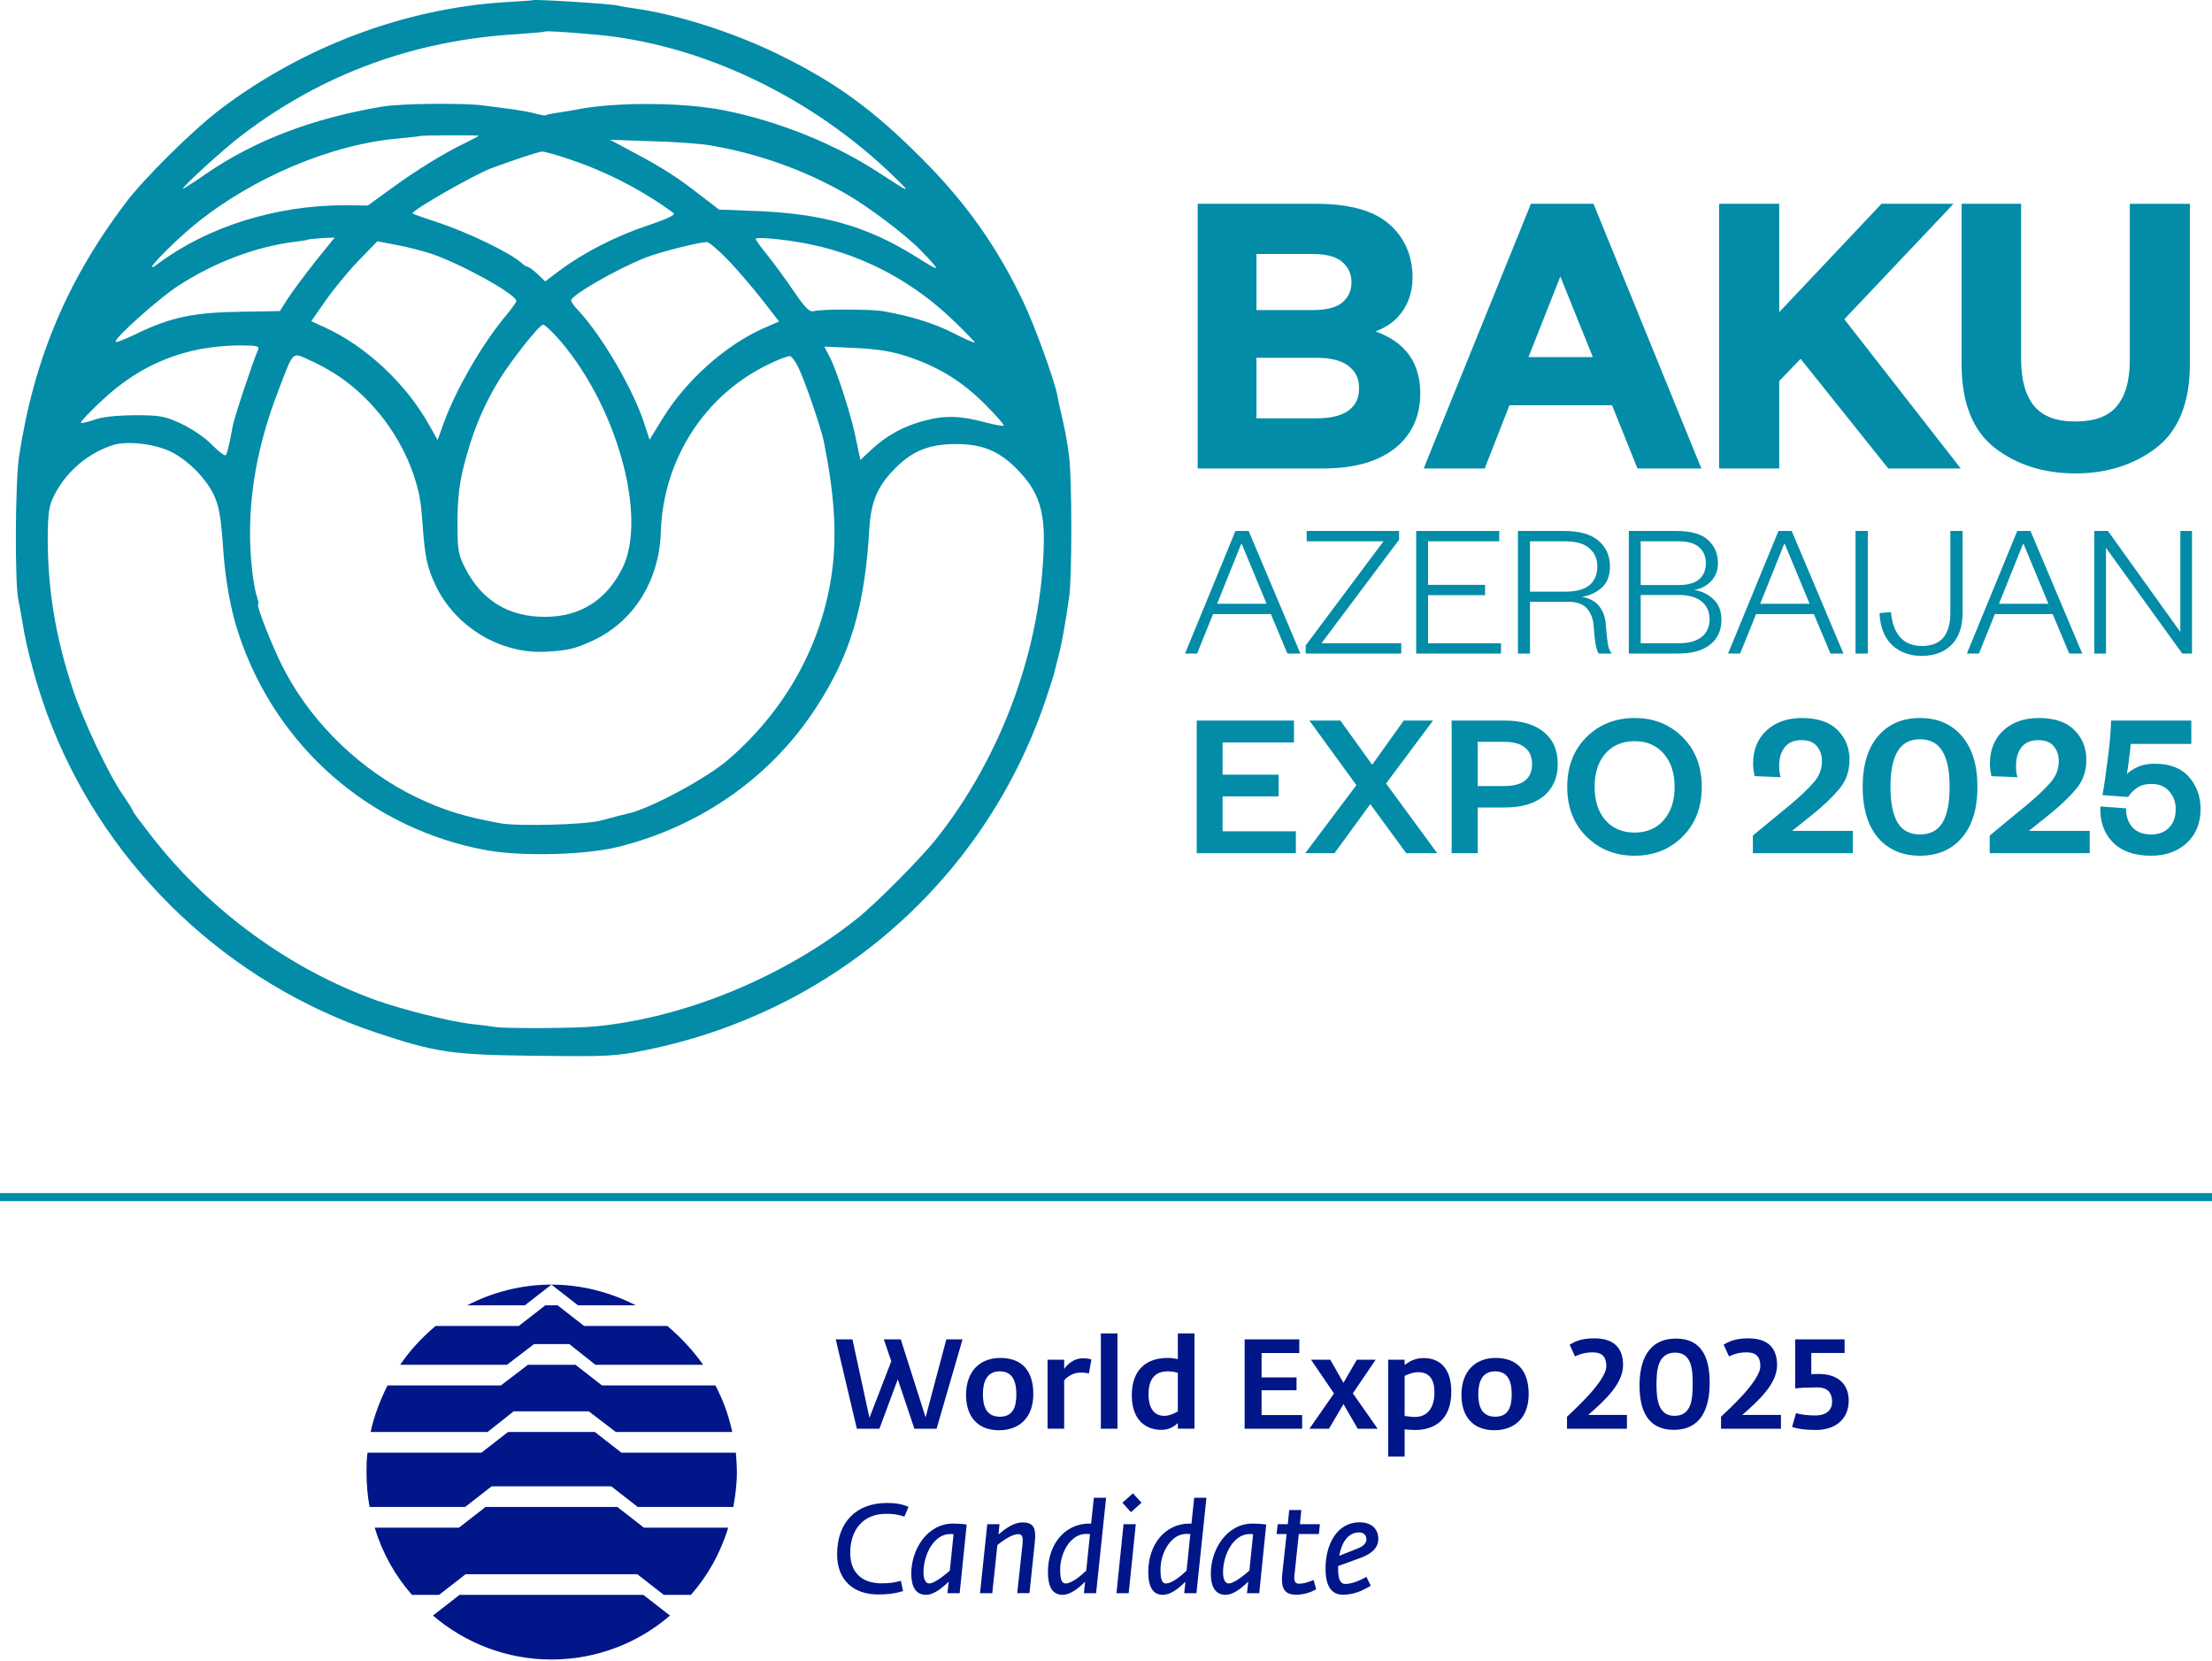 <?xml version="1.0" encoding="UTF-8" standalone="no"?>
<svg
   xmlns:dc="http://purl.org/dc/elements/1.1/"
   xmlns:cc="http://creativecommons.org/ns#"
   xmlns:rdf="http://www.w3.org/1999/02/22-rdf-syntax-ns#"
   xmlns:svg="http://www.w3.org/2000/svg"
   xmlns="http://www.w3.org/2000/svg"
   xmlns:sodipodi="http://sodipodi.sourceforge.net/DTD/sodipodi-0.dtd"
   xmlns:inkscape="http://www.inkscape.org/namespaces/inkscape"
   version="1.0"
   width="958.812"
   height="719.749"
   viewBox="0 0 767.05 575.799"
   preserveAspectRatio="xMidYMid meet"
   id="svg2"
   inkscape:version="0.48.5 r10040"
   sodipodi:docname="Logo candidature Bakou - Expo 2025.svg">
  <defs
     id="defs12" />
  <sodipodi:namedview
     pagecolor="#ffffff"
     bordercolor="#666666"
     borderopacity="1"
     objecttolerance="10"
     gridtolerance="10"
     guidetolerance="10"
     inkscape:pageopacity="0"
     inkscape:pageshadow="2"
     inkscape:window-width="1280"
     inkscape:window-height="666"
     id="namedview10"
     showgrid="false"
     inkscape:object-paths="true"
     inkscape:snap-intersection-paths="true"
     inkscape:snap-global="false"
     fit-margin-top="0"
     fit-margin-left="0"
     fit-margin-right="0"
     fit-margin-bottom="0"
     inkscape:zoom="0.36376501"
     inkscape:cx="792.35593"
     inkscape:cy="352.6257"
     inkscape:window-x="0"
     inkscape:window-y="1"
     inkscape:window-maximized="0"
     inkscape:current-layer="svg2" />
  <g
     transform="matrix(0.1,0,0,-0.1,5.05,366.46)"
     id="g6"
     style="fill:#028ca8;fill-opacity:1;stroke:none">
    <path
       d="m 1797,3664 c -1,-1 -45,-4 -97,-7 C 1352,3635 1001,3503 715,3287 621,3216 453,3050 388,2965 184,2696 68,2423 16,2085 2,1995 0,1635 14,1580 c 3,-13 8,-42 12,-65 C 41,1413 83,1261 130,1145 328,648 743,256 1252,85 1462,15 1516,7 1810,4 c 245,-3 274,-2 380,20 647,131 1167,584 1381,1201 17,50 32,97 34,105 2,8 8,35 15,59 11,43 23,107 37,206 10,67 10,404 0,485 -4,36 -14,93 -22,126 -8,34 -16,73 -19,87 -9,51 -79,244 -118,325 -91,192 -201,347 -357,502 -165,165 -293,258 -484,352 -159,79 -362,144 -512,164 -22,3 -45,7 -52,9 -18,6 -290,23 -296,19 z m 212,-119 c 370,-31 759,-217 1046,-498 55,-54 53,-53 -55,17 -152,100 -344,178 -534,217 -141,29 -377,31 -516,4 -13,-3 -42,-7 -65,-11 -22,-3 -41,-7 -43,-9 -2,-2 -17,1 -33,5 -16,5 -51,11 -77,15 -26,3 -74,10 -107,14 -66,9 -287,7 -350,-4 -240,-40 -441,-117 -608,-231 -43,-30 -81,-54 -83,-54 -10,0 146,143 207,188 278,211 595,327 949,348 52,4 96,7 98,9 3,3 72,-1 171,-10 z m -399,-351 c 0,-1 -21,-12 -47,-25 -71,-34 -168,-93 -258,-159 l -80,-58 -80,1 c -238,0 -474,-74 -645,-201 -71,-53 33,58 125,134 200,163 476,280 712,299 37,4 68,7 69,8 3,3 204,3 204,1 z m 800,-33 c 167,-28 332,-87 474,-169 78,-45 204,-140 256,-193 76,-79 75,-81 -13,-25 -175,109 -332,153 -583,160 l -101,4 -64,49 c -78,61 -130,95 -234,150 l -80,43 145,-5 c 80,-2 170,-9 200,-14 z m -479,-51 c 122,-41 250,-107 354,-184 8,-6 -20,-20 -89,-43 -111,-37 -222,-94 -304,-155 l -52,-39 -27,26 c -15,14 -31,25 -35,25 -3,0 -13,6 -20,13 -39,35 -185,106 -295,142 -46,15 -83,28 -83,30 0,12 211,132 270,155 86,32 166,58 179,59 7,1 53,-12 102,-29 z m -888,-352 c -36,-46 -79,-103 -95,-128 l -28,-44 -123,-2 c -177,-2 -256,-19 -379,-79 -38,-18 -68,-30 -68,-25 0,16 154,153 218,194 127,82 268,135 402,152 24,3 46,6 47,8 1,1 23,3 48,5 l 45,2 -67,-83 z m 1723,58 c 184,-39 354,-131 492,-265 40,-38 72,-72 72,-74 0,-3 -34,12 -75,33 -69,35 -152,60 -245,76 -46,7 -214,7 -238,0 -14,-5 -29,9 -68,66 -27,40 -68,96 -91,125 -24,29 -43,56 -43,59 0,9 113,-2 196,-20 z m -1321,-31 c 107,-37 295,-141 295,-164 0,-4 -15,-25 -33,-47 -81,-95 -175,-256 -218,-374 l -22,-61 -31,55 c -80,142 -219,271 -359,335 l -48,22 50,72 c 28,40 79,102 115,139 l 64,66 69,-13 c 37,-7 90,-21 118,-30 z m 1034,-27 c 33,-35 86,-97 116,-136 l 56,-72 -55,-24 c -130,-58 -266,-179 -346,-308 l -48,-78 -17,52 c -38,120 -146,305 -229,395 -15,15 -26,31 -26,36 0,18 157,108 257,148 50,20 198,57 215,54 9,-2 44,-32 77,-67 z m -601,-259 c 207,-228 320,-626 229,-806 -56,-110 -146,-167 -267,-167 -126,-1 -220,57 -277,168 -23,44 -27,64 -27,141 -1,106 7,166 33,255 27,96 62,176 110,255 43,70 140,193 154,194 4,1 24,-18 45,-40 z M 844,2451 c -18,-41 -84,-239 -88,-266 -9,-52 -18,-90 -23,-98 -3,-5 -23,10 -46,33 -22,24 -70,57 -106,74 -60,28 -74,31 -166,31 -66,-1 -114,-6 -142,-17 -24,-8 -43,-12 -43,-8 0,4 33,39 74,77 135,127 290,188 474,190 63,0 72,-2 66,-16 z m 2257,-24 c 106,-36 186,-86 263,-163 36,-36 66,-70 66,-74 0,-4 -30,1 -67,11 -80,22 -139,24 -208,5 -70,-18 -130,-51 -180,-97 l -42,-39 -13,62 c -15,80 -66,241 -92,292 l -20,39 109,-5 c 79,-4 128,-12 184,-31 z m -1975,-68 c 118,-81 211,-204 258,-341 20,-62 25,-89 31,-173 8,-111 15,-146 45,-210 69,-145 226,-239 383,-230 79,5 97,9 161,38 142,65 232,208 237,377 8,254 155,480 381,585 29,14 59,25 66,25 7,0 24,-24 36,-53 23,-51 74,-202 82,-242 37,-184 46,-322 29,-450 -33,-251 -160,-482 -361,-655 -76,-65 -268,-168 -346,-186 -18,-4 -22,-5 -93,-24 -54,-15 -288,-21 -350,-10 -125,23 -194,44 -291,90 -190,92 -355,249 -454,433 -39,71 -105,237 -95,237 2,0 0,11 -4,24 -5,13 -13,54 -17,92 -23,203 7,408 91,625 54,141 46,133 110,104 30,-13 75,-38 101,-56 z M 549,2095 c 58,-32 110,-85 140,-142 20,-41 27,-78 36,-213 7,-91 26,-196 51,-270 129,-394 458,-681 864,-754 121,-21 338,-16 452,12 287,71 532,243 688,484 119,183 168,348 184,618 6,99 30,153 95,216 58,57 116,79 206,79 98,0 159,-28 227,-104 59,-65 80,-132 77,-244 -8,-361 -148,-740 -376,-1025 -53,-66 -208,-222 -271,-272 -253,-202 -596,-344 -907,-374 -66,-7 -318,-8 -350,-2 -11,2 -47,7 -80,10 -76,9 -239,50 -330,82 -300,108 -578,310 -779,568 -36,46 -66,86 -66,89 0,3 -16,29 -36,58 -50,73 -136,255 -172,364 -60,180 -87,347 -87,525 1,89 4,112 24,150 41,80 115,143 201,171 50,17 154,4 209,-26 z"
       id="path8"
       style="fill:#028ca8;fill-opacity:1"
       inkscape:connector-curvature="0" />
  </g>
  <path
     style="font-size:72px;font-style:normal;font-variant:normal;font-weight:bold;font-stretch:normal;line-height:125%;letter-spacing:0.887px;word-spacing:0px;fill:#028ca8;fill-opacity:1;stroke:none;font-family:Founders Grotesk;-inkscape-font-specification:Founders Grotesk Bold"
     d="m 512.844,89 0,2 0,110.719 0,2 2.062,0 52,0 c 13.164,0 23.566,-2.721 31.062,-8.469 7.478,-5.733 11.344,-13.986 11.344,-23.969 -1.2e-4,-8.236 -2.48,-14.951 -7.469,-19.812 -3.355,-3.355 -7.477,-5.52 -11.906,-7.156 3.672,-1.44 7.038,-3.384 9.688,-6.281 4.196,-4.577 6.344,-10.376 6.344,-17 -10e-5,-9.487 -3.423,-17.389 -10.156,-23.25 C 588.938,91.798 578.297,89 564.094,89 l -49.188,0 -2.062,0 z m 144.375,0 -0.469,1.312 -44.844,110.656 -1.062,2.75 2.969,0 22.125,0 1.375,0 0.438,-1.312 10.219,-26.094 44.469,0 9.312,23.125 1.219,3.062 0.5,1.219 1.344,0 7.625,0 15.781,0 2.969,0 -1.156,-2.75 -45.125,-110.75 L 684.375,89 683,89 l -24.406,0 -1.375,0 z m 81.656,0 0,2 0,110.719 0,2 2,0 21.969,0 2.062,0 0,-2 0,-35.906 9.281,-9.625 37.375,46.75 0.625,0.781 0.906,0 22.906,0 3.469,0 4.125,0 -2.5,-3.219 -2.562,-3.281 -45.406,-58.188 44.156,-46.656 3.125,-3.375 -4.594,0 -25.688,0 -0.844,0 -0.625,0.625 -43.75,46.344 0,-44.969 0,-2 -2.062,0 -21.969,0 -2,0 z m 105.094,0 0,2 0,67.625 c 0,16.428 4.78,28.773 14.5,36.25 9.507,7.313 21.19,10.969 34.781,10.969 13.591,0 25.317,-3.662 34.938,-10.969 9.838,-7.472 14.719,-19.817 14.719,-36.25 l 0,-67.625 0,-2 -2,0 -21.969,0 -2.062,0 0,2 0,65.562 c -7e-5,9.192 -1.978,15.875 -5.781,20.312 -3.642,4.266 -9.423,6.469 -17.844,6.469 -8.29,2e-5 -14.005,-2.219 -17.781,-6.625 -3.695,-4.434 -5.719,-11.175 -5.719,-20.375 l 0,-65.344 0,-2 -1.969,0 -21.812,0 -2,0 z m -305.656,21.75 24.344,0 c 6.286,1e-4 10.494,1.31 12.875,3.5 l 0,0.062 0.062,0 c 2.669,2.361 3.906,5.114 3.906,8.719 -10e-5,3.605 -1.238,6.327 -3.906,8.688 -2.373,2.088 -6.64,3.344 -12.938,3.344 l -24.344,0 0,-24.312 z m 131.719,9.75 14.094,34.938 -27.906,0 13.812,-34.938 z m -131.719,35.25 26.094,0 c 6.518,5e-5 11.139,1.325 14.031,3.719 l 0,0.094 0.062,0 c 2.955,2.344 4.281,5.235 4.281,9.438 -10e-5,4.073 -1.315,7.023 -4.281,9.375 -2.889,2.291 -7.564,3.594 -14.094,3.594 l -26.094,0 0,-26.219 z"
     transform="matrix(0.8,0,0,0.8,5.05,-0.54)"
     id="path3773"
     inkscape:connector-curvature="0" />
  <g
     transform="matrix(0.937,0,0,0.937,-75.62,-20.366)"
     style="font-size:72px;font-style:normal;font-variant:normal;font-weight:bold;font-stretch:normal;line-height:125%;letter-spacing:0px;word-spacing:0px;fill:#028ca8;fill-opacity:1;stroke:none;font-family:College Slab;-inkscape-font-specification:College Slab Bold"
     id="text3826">
    <path
       d="m 540.008,223.105 -8.856,22.032 18.288,0 -9.144,-22.032 -0.288,0 m 17.136,40.464 -6.12,-14.616 -21.384,0 -5.904,14.616 -4.464,0 18.648,-45.36 4.896,0 19.152,45.36 -4.824,0"
       style="font-weight:300;letter-spacing:-1.291px;fill:#028ca8;fill-opacity:1;font-family:Founders Grotesk;-inkscape-font-specification:Founders Grotesk Light"
       id="path3852"
       inkscape:connector-curvature="0" />
    <path
       d="m 569.752,259.753 29.52,0 0,3.816 -35.352,0 0,-3.024 28.8,-38.52 -28.44,0 0,-3.816 34.2,0 0,3.24 -28.728,38.304"
       style="font-weight:300;letter-spacing:-1.291px;fill:#028ca8;fill-opacity:1;font-family:Founders Grotesk;-inkscape-font-specification:Founders Grotesk Light"
       id="path3854"
       inkscape:connector-curvature="0" />
    <path
       d="m 636.197,259.753 0,3.816 -31.392,0 0,-45.36 30.744,0 0,3.816 -26.352,0 0,16.128 21.096,0 0,3.816 -21.096,0 0,17.784 27,0"
       style="font-weight:300;letter-spacing:-1.291px;fill:#028ca8;fill-opacity:1;font-family:Founders Grotesk;-inkscape-font-specification:Founders Grotesk Light"
       id="path3856"
       inkscape:connector-curvature="0" />
    <path
       d="m 646.93,240.673 12.816,0 c 4.176,2e-5 7.224,-0.792 9.144,-2.376 1.968,-1.632 2.952,-3.96 2.952,-6.984 -4e-5,-2.784 -0.984,-5.016 -2.952,-6.696 -1.92,-1.728 -4.968,-2.592 -9.144,-2.592 l -12.816,0 0,18.648 m 30.312,22.896 -4.896,0 c -0.432,-0.624 -0.816,-1.8 -1.152,-3.528 -0.288,-1.728 -0.528,-3.96 -0.72,-6.696 -0.144,-2.448 -0.912,-4.536 -2.304,-6.264 -1.392,-1.776 -3.768,-2.664 -7.128,-2.664 l -14.112,0 0,19.152 -4.464,0 0,-45.36 17.136,0 c 5.712,5e-5 9.96,1.224 12.744,3.672 2.784,2.4 4.176,5.544 4.176,9.432 -4e-5,3.504 -1.056,6.168 -3.168,7.992 -2.112,1.824 -4.536,2.904 -7.272,3.24 2.88,0.528 5.016,1.68 6.408,3.456 1.44,1.728 2.256,3.912 2.448,6.552 0.288,3.312 0.552,5.784 0.792,7.416 0.24,1.584 0.744,2.784 1.512,3.6"
       style="font-weight:300;letter-spacing:-1.291px;fill:#028ca8;fill-opacity:1;font-family:Founders Grotesk;-inkscape-font-specification:Founders Grotesk Light"
       id="path3858"
       inkscape:connector-curvature="0" />
    <path
       d="m 707.767,240.025 c 2.832,0.48 5.208,1.656 7.128,3.528 1.92,1.824 2.88,4.344 2.88,7.56 -4e-5,3.888 -1.392,6.936 -4.176,9.144 -2.736,2.208 -6.744,3.312 -12.024,3.312 l -18.072,0 0,-45.36 17.496,0 c 5.52,5e-5 9.48,1.128 11.88,3.384 2.4,2.208 3.6,5.064 3.6,8.568 -4e-5,2.64 -0.84,4.848 -2.52,6.624 -1.68,1.728 -3.744,2.808 -6.192,3.24 m -19.872,-18 0,16.2 13.824,0 c 3.6,3e-5 6.216,-0.72 7.848,-2.16 1.632,-1.44 2.448,-3.408 2.448,-5.904 -4e-5,-2.448 -0.816,-4.416 -2.448,-5.904 -1.632,-1.488 -4.248,-2.232 -7.848,-2.232 l -13.824,0 m 14.04,19.872 -14.04,0 0,17.856 14.04,0 c 3.696,10e-6 6.528,-0.768 8.496,-2.304 1.968,-1.584 2.952,-3.768 2.952,-6.552 -4e-5,-2.832 -0.984,-5.04 -2.952,-6.624 -1.968,-1.584 -4.8,-2.376 -8.496,-2.376"
       style="font-weight:300;letter-spacing:-1.291px;fill:#028ca8;fill-opacity:1;font-family:Founders Grotesk;-inkscape-font-specification:Founders Grotesk Light"
       id="path3860"
       inkscape:connector-curvature="0" />
    <path
       d="m 740.973,223.105 -8.856,22.032 18.288,0 -9.144,-22.032 -0.288,0 m 17.136,40.464 -6.12,-14.616 -21.384,0 -5.904,14.616 -4.464,0 18.648,-45.36 4.896,0 19.152,45.36 -4.824,0"
       style="font-weight:300;letter-spacing:-1.291px;fill:#028ca8;fill-opacity:1;font-family:Founders Grotesk;-inkscape-font-specification:Founders Grotesk Light"
       id="path3862"
       inkscape:connector-curvature="0" />
    <path
       d="m 767.405,218.209 4.536,0 0,45.36 -4.536,0 0,-45.36"
       style="font-weight:300;letter-spacing:-1.291px;fill:#028ca8;fill-opacity:1;font-family:Founders Grotesk;-inkscape-font-specification:Founders Grotesk Light"
       id="path3864"
       inkscape:connector-curvature="0" />
    <path
       d="m 802.499,218.209 4.536,0 0,30.168 c -3e-5,5.232 -1.368,9.216 -4.104,11.952 -2.736,2.736 -6.408,4.104 -11.016,4.104 -4.464,0 -8.136,-1.344 -11.016,-4.032 -2.832,-2.688 -4.368,-6.624 -4.608,-11.808 l 4.248,-0.36 c 0.288,3.888 1.392,6.96 3.312,9.216 1.92,2.208 4.656,3.312 8.208,3.312 3.456,0 6.048,-1.008 7.776,-3.024 1.776,-2.064 2.664,-5.136 2.664,-9.216 l 0,-30.312"
       style="font-weight:300;letter-spacing:-1.291px;fill:#028ca8;fill-opacity:1;font-family:Founders Grotesk;-inkscape-font-specification:Founders Grotesk Light"
       id="path3866"
       inkscape:connector-curvature="0" />
    <path
       d="m 829.348,223.105 -8.856,22.032 18.288,0 -9.144,-22.032 -0.288,0 m 17.136,40.464 -6.12,-14.616 -21.384,0 -5.904,14.616 -4.464,0 18.648,-45.36 4.896,0 19.152,45.36 -4.824,0"
       style="font-weight:300;letter-spacing:-1.291px;fill:#028ca8;fill-opacity:1;font-family:Founders Grotesk;-inkscape-font-specification:Founders Grotesk Light"
       id="path3868"
       inkscape:connector-curvature="0" />
    <path
       d="m 860.82,218.209 26.784,37.368 0,-37.368 4.32,0 0,45.36 -3.6,0 -28.224,-39.096 0,39.096 -4.32,0 0,-45.36 5.04,0"
       style="font-weight:300;letter-spacing:-1.291px;fill:#028ca8;fill-opacity:1;font-family:Founders Grotesk;-inkscape-font-specification:Founders Grotesk Light"
       id="path3870"
       inkscape:connector-curvature="0" />
  </g>
  <g
     transform="matrix(1.014,0,0,1.014,-114.484,28.563)"
     style="font-size:72px;font-style:normal;font-variant:normal;font-weight:bold;font-stretch:normal;line-height:125%;letter-spacing:0px;word-spacing:0px;fill:#028ca8;fill-opacity:1;stroke:none;font-family:College Slab;-inkscape-font-specification:College Slab Bold"
     id="text3830">
    <path
       d="m 556.064,256.081 0,7.488 -33.912,0 0,-45.36 33.264,0 0,7.488 -24.408,0 0,11.016 19.152,0 0,7.416 -19.152,0 0,11.952 25.056,0"
       style="letter-spacing:0.419px;fill:#028ca8;fill-opacity:1;font-family:Founders Grotesk;-inkscape-font-specification:Founders Grotesk Bold"
       id="path3835"
       inkscape:connector-curvature="0" />
    <path
       d="m 602.965,218.209 -16.056,21.528 17.496,23.832 -10.584,0 -12.312,-16.776 -12.24,16.776 -10.008,0 17.496,-23.256 -16.056,-22.104 10.584,0 10.872,15.12 10.8,-15.12 10.008,0"
       style="letter-spacing:0.419px;fill:#028ca8;fill-opacity:1;font-family:Founders Grotesk;-inkscape-font-specification:Founders Grotesk Bold"
       id="path3837"
       inkscape:connector-curvature="0" />
    <path
       d="m 618.26,247.945 0,15.624 -8.928,0 0,-45.36 18.072,0 c 5.76,5e-5 10.224,1.296 13.392,3.888 3.216,2.592 4.824,6.24 4.824,10.944 -4e-5,4.704 -1.608,8.376 -4.824,11.016 -3.168,2.592 -7.632,3.888 -13.392,3.888 l -9.144,0 m 0,-7.344 8.856,0 c 3.36,2e-5 5.808,-0.624 7.344,-1.872 1.584,-1.296 2.376,-3.168 2.376,-5.616 -3e-5,-2.448 -0.792,-4.32 -2.376,-5.616 -1.536,-1.344 -3.984,-2.016 -7.344,-2.016 l -8.856,0 0,15.12"
       style="letter-spacing:0.419px;fill:#028ca8;fill-opacity:1;font-family:Founders Grotesk;-inkscape-font-specification:Founders Grotesk Bold"
       id="path3839"
       inkscape:connector-curvature="0" />
    <path
       d="m 694.874,240.889 c -5e-5,6.96 -2.184,12.624 -6.552,16.992 -4.368,4.368 -9.84,6.552 -16.416,6.552 -6.576,0 -12.072,-2.184 -16.488,-6.552 -4.368,-4.368 -6.552,-10.032 -6.552,-16.992 -10e-6,-6.96 2.184,-12.624 6.552,-16.992 4.416,-4.368 9.912,-6.552 16.488,-6.552 6.576,5e-5 12.048,2.184 16.416,6.552 4.368,4.368 6.552,10.032 6.552,16.992 m -9.288,0 c -4e-5,-4.752 -1.248,-8.544 -3.744,-11.376 -2.448,-2.832 -5.76,-4.248 -9.936,-4.248 -4.176,4e-5 -7.512,1.416 -10.008,4.248 -2.448,2.832 -3.672,6.624 -3.672,11.376 -2e-5,4.752 1.224,8.544 3.672,11.376 2.496,2.832 5.832,4.248 10.008,4.248 4.176,1e-5 7.488,-1.416 9.936,-4.248 2.496,-2.832 3.744,-6.624 3.744,-11.376"
       style="letter-spacing:0.419px;fill:#028ca8;fill-opacity:1;font-family:Founders Grotesk;-inkscape-font-specification:Founders Grotesk Bold"
       id="path3841"
       inkscape:connector-curvature="0" />
    <path
       d="m 725.742,255.937 20.808,0 0,7.632 -34.2,0 0,-6.048 12.672,-10.44 c 3.504,-2.928 6.192,-5.472 8.064,-7.632 1.92,-2.16 2.88,-4.608 2.88,-7.344 -2e-5,-2.064 -0.576,-3.768 -1.728,-5.112 -1.104,-1.392 -2.88,-2.088 -5.328,-2.088 -2.496,4e-5 -4.392,0.816 -5.688,2.448 -1.248,1.584 -1.872,3.672 -1.872,6.264 -10e-6,0.768 0.024,1.464 0.072,2.088 0.096,0.624 0.24,1.248 0.432,1.872 l -8.928,-0.36 c -0.144,-0.72 -0.264,-1.44 -0.36,-2.16 -0.096,-0.72 -0.144,-1.416 -0.144,-2.088 0,-4.752 1.536,-8.544 4.608,-11.376 3.072,-2.832 7.104,-4.248 12.096,-4.248 5.376,5e-5 9.432,1.368 12.168,4.104 2.736,2.736 4.104,6.12 4.104,10.152 -3e-5,3.984 -1.224,7.392 -3.672,10.224 -2.448,2.832 -5.376,5.616 -8.784,8.352 l -7.2,5.76"
       style="letter-spacing:0.419px;fill:#028ca8;fill-opacity:1;font-family:Founders Grotesk;-inkscape-font-specification:Founders Grotesk Bold"
       id="path3843"
       inkscape:connector-curvature="0" />
    <path
       d="m 789.14,240.889 c -5e-5,7.488 -1.776,13.296 -5.328,17.424 -3.504,4.08 -8.28,6.12 -14.328,6.12 -6,0 -10.776,-2.04 -14.328,-6.12 -3.504,-4.128 -5.256,-9.936 -5.256,-17.424 -10e-6,-7.488 1.752,-13.272 5.256,-17.352 3.552,-4.128 8.328,-6.192 14.328,-6.192 6.048,5e-5 10.824,2.064 14.328,6.192 3.552,4.08 5.328,9.864 5.328,17.352 m -9.504,0 c -4e-5,-5.424 -0.816,-9.48 -2.448,-12.168 -1.632,-2.736 -4.2,-4.104 -7.704,-4.104 -3.456,4e-5 -6,1.368 -7.632,4.104 -1.632,2.688 -2.448,6.744 -2.448,12.168 -2e-5,5.424 0.816,9.504 2.448,12.24 1.632,2.688 4.176,4.032 7.632,4.032 3.504,10e-6 6.072,-1.344 7.704,-4.032 1.632,-2.736 2.448,-6.816 2.448,-12.24"
       style="letter-spacing:0.419px;fill:#028ca8;fill-opacity:1;font-family:Founders Grotesk;-inkscape-font-specification:Founders Grotesk Bold"
       id="path3845"
       inkscape:connector-curvature="0" />
    <path
       d="m 806.735,255.937 20.808,0 0,7.632 -34.2,0 0,-6.048 12.672,-10.44 c 3.504,-2.928 6.192,-5.472 8.064,-7.632 1.92,-2.16 2.88,-4.608 2.88,-7.344 -2e-5,-2.064 -0.576,-3.768 -1.728,-5.112 -1.104,-1.392 -2.88,-2.088 -5.328,-2.088 -2.496,4e-5 -4.392,0.816 -5.688,2.448 -1.248,1.584 -1.872,3.672 -1.872,6.264 -1e-5,0.768 0.024,1.464 0.072,2.088 0.096,0.624 0.24,1.248 0.432,1.872 l -8.928,-0.36 c -0.144,-0.72 -0.264,-1.44 -0.36,-2.16 -0.096,-0.72 -0.144,-1.416 -0.144,-2.088 0,-4.752 1.536,-8.544 4.608,-11.376 3.072,-2.832 7.104,-4.248 12.096,-4.248 5.376,5e-5 9.432,1.368 12.168,4.104 2.736,2.736 4.104,6.12 4.104,10.152 -3e-5,3.984 -1.224,7.392 -3.672,10.224 -2.448,2.832 -5.376,5.616 -8.784,8.352 l -7.2,5.76"
       style="letter-spacing:0.419px;fill:#028ca8;fill-opacity:1;font-family:Founders Grotesk;-inkscape-font-specification:Founders Grotesk Bold"
       id="path3847"
       inkscape:connector-curvature="0" />
    <path
       d="m 862.286,218.209 0,7.992 -20.736,0 c -0.048,1.104 -0.24,2.856 -0.576,5.256 -0.288,2.352 -0.528,4.032 -0.72,5.04 0.912,-0.912 2.16,-1.728 3.744,-2.448 1.584,-0.72 3.504,-1.08 5.76,-1.08 5.184,3e-5 9.096,1.512 11.736,4.536 2.64,3.024 3.96,6.672 3.96,10.944 -3e-5,4.848 -1.584,8.736 -4.752,11.664 -3.168,2.88 -7.224,4.32 -12.168,4.32 -5.712,0 -10.08,-1.536 -13.104,-4.608 -3.024,-3.072 -4.44,-7.152 -4.248,-12.24 l 8.784,0.648 c -1e-5,2.736 0.744,4.92 2.232,6.552 1.488,1.584 3.624,2.376 6.408,2.376 2.544,10e-6 4.56,-0.768 6.048,-2.304 1.536,-1.584 2.304,-3.696 2.304,-6.336 -3e-5,-2.448 -0.744,-4.488 -2.232,-6.12 -1.44,-1.68 -3.456,-2.52 -6.048,-2.52 -2.016,2e-5 -3.672,0.456 -4.968,1.368 -1.296,0.864 -2.304,1.896 -3.024,3.096 l -8.784,-0.648 c 0.576,-3.12 1.176,-7.2 1.8,-12.24 0.672,-5.088 1.056,-9.504 1.152,-13.248 l 27.432,0"
       style="letter-spacing:0.419px;fill:#028ca8;fill-opacity:1;font-family:Founders Grotesk;-inkscape-font-specification:Founders Grotesk Bold"
       id="path3849"
       inkscape:connector-curvature="0" />
  </g>
  <g
     id="g4918"
     transform="matrix(2.688,0,0,2.688,-939.258,-1853.987)">
    <path
       transform="matrix(1,0,0,-1,435.064,895.448)"
       d="m 0,0 -3.428,2.668 -22.141,0 L -28.998,0 -32.491,0 c -2.173,2.468 -3.821,5.403 -4.81,8.672 l 10.875,0 3.426,2.668 17.002,0 3.428,-2.668 10.875,0 C 7.314,5.403 5.666,2.468 3.493,0 L 0,0 z m -3.361,11.34 -3.427,2.666 -15.421,0 -3.428,-2.666 -12.324,0 c -0.263,1.466 -0.394,2.935 -0.394,4.469 0,0.866 0,1.667 0.131,2.535 l 14.697,0 3.426,2.666 11.205,0 3.425,-2.666 14.764,0 c 0.064,-0.801 0.132,-1.669 0.132,-2.535 0,-1.534 -0.199,-3.003 -0.462,-4.469 l -12.324,0 z m -2.833,9.67 -3.493,2.669 -9.688,0 -3.361,-2.669 -15.092,0 c 0.462,2.136 1.254,4.136 2.175,6.003 l 14.631,0 3.492,2.669 6.129,0 3.427,-2.669 14.629,0 C 7.644,25.146 8.37,23.146 8.832,21.01 l -15.026,0 z M -26.36,0 -2.637,0 0.792,-2.666 c -4.087,-3.537 -9.49,-5.67 -15.29,-5.67 -5.801,0 -11.139,2.133 -15.289,5.67 L -26.36,0 z m 17.529,29.682 -3.36,2.668 -4.547,0 -3.494,-2.668 -13.775,0 c 1.255,1.868 2.836,3.535 4.55,5.002 l 10.74,0 3.428,2.668 1.581,0 3.427,-2.668 10.743,0 C 2.176,33.217 3.757,31.55 5.075,29.682 l -13.906,0 z m -2.241,7.67 -3.426,2.668 c 3.888,0 7.644,-1 10.873,-2.668 l -7.447,0 z m -6.856,0 -7.443,0 c 3.226,1.668 6.92,2.668 10.873,2.668 l -3.43,-2.668"
       style="fill:#001689;fill-opacity:1;fill-rule:nonzero;stroke:none"
       id="path244"
       inkscape:connector-curvature="0" />
    <path
       transform="matrix(1,0,0,-1,457.243,862.489)"
       d="M 0,0 2.156,0 4.348,-10.123 7.165,-2.82 6.199,0 8.388,0 11.591,-10.059 14.265,0 l 2.092,0 -3.349,-11.524 -2.865,0 -2.141,6.373 -2.367,-6.373 -2.913,0 L 0,0 z"
       style="fill:#001689;fill-opacity:1;fill-rule:nonzero;stroke:none"
       id="path248"
       inkscape:connector-curvature="0" />
    <path
       transform="matrix(1,0,0,-1,480.542,869.581)"
       d="m 0,0 c 0,1.533 -0.403,2.968 -2.142,2.968 -1.722,0 -2.173,-1.435 -2.173,-2.968 0,-1.646 0.515,-2.885 2.189,-2.885 C -0.419,-2.885 0,-1.597 0,0 m -6.489,-0.063 c 0,3 1.755,4.758 4.412,4.758 2.881,0 4.265,-1.744 4.265,-4.663 0,-3.096 -1.866,-4.663 -4.426,-4.663 -2.722,0 -4.251,1.731 -4.251,4.568"
       style="fill:#001689;fill-opacity:1;fill-rule:nonzero;stroke:none"
       id="path252"
       inkscape:connector-curvature="0" />
    <path
       transform="matrix(1,0,0,-1,484.568,865.113)"
       d="m 0,0 2.142,0 0,-1.189 C 2.56,-0.587 3.414,0.18 4.508,0.18 5.007,0.18 5.361,0.129 5.651,0.032 L 5.345,-1.762 c -0.419,0.083 -0.628,0.099 -1.127,0.099 -0.886,0 -1.69,-0.523 -2.076,-1.012 L 2.142,-8.9 0,-8.9 0,0"
       style="fill:#001689;fill-opacity:1;fill-rule:nonzero;stroke:none"
       id="path256"
       inkscape:connector-curvature="0" />
    <path
       transform="matrix(1,0,0,-1,35.972,1299.917)"
       inkscape:connector-curvature="0"
       id="path258"
       style="fill:#001689;fill-opacity:1;fill-rule:nonzero;stroke:none"
       d="m 455.471,425.903 2.143,0 0,12.292 -2.143,0 0,-12.292 z" />
    <path
       transform="matrix(1,0,0,-1,501.376,871.781)"
       d="m 0,0 0,4.988 c -0.177,0.033 -0.676,0.18 -1.304,0.18 -1.835,0 -2.479,-1.254 -2.479,-2.949 0,-2.073 0.933,-2.79 2.029,-2.79 0.676,0 1.335,0.328 1.754,0.571 m -5.941,2.088 c 0,3.391 1.997,4.808 4.605,4.808 0.435,0 0.74,-0.033 1.336,-0.148 l 0,3.311 2.142,0 0,-12.291 -2.142,0 0,0.716 c -0.483,-0.392 -1.029,-0.865 -2.156,-0.865 -1.612,0 -3.785,0.914 -3.785,4.469"
       style="fill:#001689;fill-opacity:1;fill-rule:nonzero;stroke:none"
       id="path262"
       inkscape:connector-curvature="0" />
    <path
       transform="matrix(1,0,0,-1,509.991,862.489)"
       d="m 0,0 7.052,0 0,-1.761 -4.864,0 0,-3.145 4.508,0 0,-1.662 -4.508,0 0,-3.198 5.233,0 0,-1.758 -7.421,0 L 0,0 z"
       style="fill:#001689;fill-opacity:1;fill-rule:nonzero;stroke:none"
       id="path266"
       inkscape:connector-curvature="0" />
    <path
       transform="matrix(1,0,0,-1,521.52,869.466)"
       d="m 0,0 -2.964,4.353 2.48,0 1.707,-2.984 1.722,2.984 2.432,0 -2.945,-4.337 3.202,-4.566 -2.575,0 -1.836,3.18 -1.868,-3.18 -2.526,0 L 0,0 z"
       style="fill:#001689;fill-opacity:1;fill-rule:nonzero;stroke:none"
       id="path270"
       inkscape:connector-curvature="0" />
    <path
       transform="matrix(1,0,0,-1,534.48,869.321)"
       d="m 0,0 c 0,1.599 -0.611,2.594 -2.076,2.594 -0.774,0 -1.32,-0.28 -1.772,-0.474 l 0,-5.167 c 0.161,-0.016 0.823,-0.131 1.322,-0.131 C -0.788,-3.178 0,-1.841 0,0 m -5.973,4.208 2.125,0 0,-0.668 c 0.726,0.521 1.402,0.879 2.48,0.879 2.028,0 3.542,-1.303 3.542,-4.337 0,-3.685 -2.238,-4.938 -4.669,-4.938 -0.547,0 -0.999,0.048 -1.353,0.082 l 0,-3.506 -2.125,0 0,12.488"
       style="fill:#001689;fill-opacity:1;fill-rule:nonzero;stroke:none"
       id="path274"
       inkscape:connector-curvature="0" />
    <path
       transform="matrix(1,0,0,-1,544.447,869.581)"
       d="m 0,0 c 0,1.533 -0.402,2.968 -2.143,2.968 -1.72,0 -2.17,-1.435 -2.17,-2.968 0,-1.646 0.514,-2.885 2.188,-2.885 C -0.419,-2.885 0,-1.597 0,0 m -6.487,-0.063 c 0,3 1.755,4.758 4.412,4.758 2.881,0 4.263,-1.744 4.263,-4.663 0,-3.096 -1.866,-4.663 -4.425,-4.663 -2.722,0 -4.25,1.731 -4.25,4.568"
       style="fill:#001689;fill-opacity:1;fill-rule:nonzero;stroke:none"
       id="path278"
       inkscape:connector-curvature="0" />
    <path
       transform="matrix(1,0,0,-1,551.581,874.015)"
       d="m 0,0 0,1.55 c 0.9,0.864 5.069,4.596 5.069,6.52 0,1.337 -0.674,1.778 -1.754,1.778 -1.158,0 -1.801,-0.31 -2.285,-0.523 l -0.691,1.518 c 0.691,0.406 1.479,0.813 3.186,0.813 3.109,0 3.704,-1.873 3.704,-3.455 0,-2.43 -2.382,-4.565 -4.494,-6.424 l 4.994,0 L 7.729,0 0,0"
       style="fill:#001689;fill-opacity:1;fill-rule:nonzero;stroke:none"
       id="path282"
       inkscape:connector-curvature="0" />
    <path
       transform="matrix(1,0,0,-1,565.539,864.201)"
       d="m 0,0 c -2.303,0 -2.415,-2.362 -2.415,-4.173 0,-1.939 0.273,-3.978 2.318,-3.978 2.24,0 2.351,2.217 2.351,4.175 C 2.254,-2.281 2.158,0 0,0 m -0.177,-9.96 c -3.461,0 -4.427,2.657 -4.427,5.738 0,3.015 0.999,6.032 4.703,6.032 3.684,0 4.345,-3.032 4.345,-5.706 0,-3.423 -1.191,-6.064 -4.621,-6.064"
       style="fill:#001689;fill-opacity:1;fill-rule:nonzero;stroke:none"
       id="path286"
       inkscape:connector-curvature="0" />
    <path
       transform="matrix(1,0,0,-1,571.449,874.015)"
       d="m 0,0 0,1.55 c 0.901,0.864 5.07,4.596 5.07,6.52 0,1.337 -0.674,1.778 -1.754,1.778 -1.159,0 -1.802,-0.31 -2.286,-0.523 l -0.693,1.518 c 0.693,0.406 1.482,0.813 3.189,0.813 3.108,0 3.703,-1.873 3.703,-3.455 0,-2.43 -2.382,-4.565 -4.492,-6.424 l 4.992,0 L 7.729,0 0,0"
       style="fill:#001689;fill-opacity:1;fill-rule:nonzero;stroke:none"
       id="path290"
       inkscape:connector-curvature="0" />
    <path
       transform="matrix(1,0,0,-1,583.702,874.178)"
       d="m 0,0 c -1.481,0 -2.414,0.162 -3.091,0.392 l 0.514,1.776 c 0.9,-0.23 1.579,-0.293 2.56,-0.293 1.288,0 2.093,0.685 2.093,1.727 0,1.354 -0.723,1.893 -1.915,1.893 -0.225,0 -0.451,-0.018 -0.661,-0.018 -0.58,0 -1.223,-0.016 -2.189,-0.113 l 0,6.324 6.377,0 0,-1.76 -4.298,0 0,-2.722 C -0.241,7.223 0.047,7.223 0.402,7.223 2.738,7.223 4.219,5.98 4.219,3.782 4.219,1.337 2.415,0 0,0"
       style="fill:#001689;fill-opacity:1;fill-rule:nonzero;stroke:none"
       id="path294"
       inkscape:connector-curvature="0" />
    <path
       transform="matrix(1,0,0,-1,457.42,890.226)"
       d="m 0,0 c 0,4.093 2.398,6.637 6.457,6.637 1.111,0 1.916,-0.15 2.752,-0.505 L 8.679,4.875 C 7.825,5.152 7.311,5.233 6.312,5.233 3.317,5.233 1.69,3.146 1.69,0.181 c 0,-2.594 1.595,-3.914 4.042,-3.914 0.869,0 1.658,0.082 2.495,0.326 L 8.501,-4.728 C 7.407,-5.07 6.44,-5.167 5.281,-5.167 2.126,-5.167 0,-3.325 0,0"
       style="fill:#001689;fill-opacity:1;fill-rule:nonzero;stroke:none"
       id="path298"
       inkscape:connector-curvature="0" />
    <path
       transform="matrix(1,0,0,-1,471.96,892.312)"
       d="m 0,0 0.482,4.693 c -0.096,0.019 -0.29,0.019 -0.434,0.019 -2.125,0 -3.445,-2.674 -3.445,-4.941 0,-0.799 0.226,-1.434 0.741,-1.434 0.708,0 2.172,1.222 2.656,1.663 m -4.975,-0.392 c 0,3.098 2.044,6.455 5.393,6.455 0.548,0 1.288,-0.047 1.755,-0.129 l -0.902,-8.851 -1.578,0 0.161,1.482 c -1.111,-1.044 -2.043,-1.694 -2.913,-1.694 -1.385,0 -1.916,1.123 -1.916,2.737"
       style="fill:#001689;fill-opacity:1;fill-rule:nonzero;stroke:none"
       id="path302"
       inkscape:connector-curvature="0" />
    <path
       transform="matrix(1,0,0,-1,476.79,886.331)"
       d="M 0,0 1.577,0 1.448,-1.319 c 0.886,0.733 1.933,1.548 3.108,1.548 1.192,0 1.627,-0.503 1.627,-1.759 0,-0.278 -0.033,-0.588 -0.065,-0.949 l -0.677,-6.419 -1.578,0 0.661,6.094 c 0.032,0.28 0.047,0.525 0.047,0.718 0,0.571 -0.143,0.798 -0.594,0.798 -0.644,0 -1.61,-0.537 -2.672,-1.4 l -0.66,-6.21 -1.579,0 L 0,0"
       style="fill:#001689;fill-opacity:1;fill-rule:nonzero;stroke:none"
       id="path306"
       inkscape:connector-curvature="0" />
    <path
       transform="matrix(1,0,0,-1,489.558,892.312)"
       d="M 0,0 0.484,4.712 C 0.387,4.728 0.161,4.728 -0.048,4.728 -1.867,4.744 -3.364,2.511 -3.364,0.113 c 0,-1.401 0.258,-1.776 0.708,-1.776 0.789,0 2.013,1.027 2.656,1.663 m -4.942,-0.196 c 0,3.653 2.22,6.212 5.249,6.259 0.097,0 0.241,-0.014 0.321,-0.014 l 0.353,3.342 1.58,0 -1.289,-12.308 -1.579,0 0.161,1.482 c -1.012,-1.009 -1.996,-1.694 -2.914,-1.694 -1.448,0 -1.882,1.302 -1.882,2.933"
       style="fill:#001689;fill-opacity:1;fill-rule:nonzero;stroke:none"
       id="path310"
       inkscape:connector-curvature="0" />
    <path
       transform="matrix(1,0,0,-1,494.228,883.558)"
       d="M 0,0 1.353,1.206 2.463,0 1.095,-1.224 0,0 z m 0.145,-2.773 1.578,0 -0.918,-8.9 -1.576,0 0.916,8.9 z"
       style="fill:#001689;fill-opacity:1;fill-rule:nonzero;stroke:none"
       id="path314"
       inkscape:connector-curvature="0" />
    <path
       transform="matrix(1,0,0,-1,502.504,892.312)"
       d="M 0,0 0.482,4.712 C 0.386,4.728 0.161,4.728 -0.048,4.728 -1.867,4.744 -3.366,2.511 -3.366,0.113 c 0,-1.401 0.259,-1.776 0.71,-1.776 0.789,0 2.011,1.027 2.656,1.663 m -4.942,-0.196 c 0,3.653 2.22,6.212 5.248,6.259 0.095,0 0.242,-0.014 0.322,-0.014 l 0.353,3.342 1.579,0 -1.289,-12.308 -1.578,0 0.162,1.482 c -1.014,-1.009 -1.998,-1.694 -2.915,-1.694 -1.449,0 -1.882,1.302 -1.882,2.933"
       style="fill:#001689;fill-opacity:1;fill-rule:nonzero;stroke:none"
       id="path318"
       inkscape:connector-curvature="0" />
    <path
       transform="matrix(1,0,0,-1,510.604,892.312)"
       d="m 0,0 0.481,4.693 c -0.095,0.019 -0.29,0.019 -0.433,0.019 -2.125,0 -3.445,-2.674 -3.445,-4.941 0,-0.799 0.225,-1.434 0.74,-1.434 0.708,0 2.173,1.222 2.657,1.663 m -4.976,-0.392 c 0,3.098 2.044,6.455 5.393,6.455 0.549,0 1.288,-0.047 1.756,-0.129 l -0.902,-8.851 -1.578,0 0.161,1.482 c -1.11,-1.044 -2.044,-1.694 -2.914,-1.694 -1.383,0 -1.916,1.123 -1.916,2.737"
       style="fill:#001689;fill-opacity:1;fill-rule:nonzero;stroke:none"
       id="path322"
       inkscape:connector-curvature="0" />
    <path
       transform="matrix(1,0,0,-1,514.806,893.503)"
       d="m 0,0 c 0,0.195 0,0.407 0.031,0.636 l 0.565,5.266 -1.288,0 0.144,1.27 1.306,0 0.176,1.827 1.561,0 -0.177,-1.827 2.578,0 -0.13,-1.27 -2.592,0 -0.565,-5.316 c -0.096,-0.815 0.145,-1.092 0.613,-1.092 0.466,0 1.239,0.196 1.867,0.489 L 4.411,-1.222 C 3.831,-1.564 2.898,-1.925 1.818,-1.925 0.658,-1.925 0,-1.418 0,0"
       style="fill:#001689;fill-opacity:1;fill-rule:nonzero;stroke:none"
       id="path326"
       inkscape:connector-curvature="0" />
    <path
       transform="matrix(1,0,0,-1,524.579,889.46)"
       d="m 0,0 c 0.725,0.276 1.126,0.7 1.126,1.159 0,0.651 -0.468,0.911 -0.934,0.911 -1.545,0 -2.286,-1.451 -2.576,-3.015 L 0,0 z m -4.154,-2.608 c 0,3.113 1.465,5.982 4.394,5.982 1.707,0 2.417,-1.011 2.417,-2.135 0,-1.401 -1.241,-2.087 -2.497,-2.528 l -2.689,-0.978 0,-0.375 c 0,-1.287 0.258,-1.938 0.934,-1.938 0.805,0 1.755,0.392 2.721,0.911 L 1.688,-4.81 c -1.03,-0.601 -2.108,-1.157 -3.605,-1.157 -1.803,0 -2.237,1.68 -2.237,3.359"
       style="fill:#001689;fill-opacity:1;fill-rule:nonzero;stroke:none"
       id="path330"
       inkscape:connector-curvature="0" />
  </g>
  <path
     style="font-size:medium;font-style:normal;font-variant:normal;font-weight:normal;font-stretch:normal;text-indent:0;text-align:start;text-decoration:none;line-height:normal;letter-spacing:normal;word-spacing:normal;text-transform:none;direction:ltr;block-progression:tb;writing-mode:lr-tb;text-anchor:start;baseline-shift:baseline;color:#000000;fill:#028ca8;fill-opacity:1;fill-rule:nonzero;stroke:none;stroke-width:3.5;marker:none;visibility:visible;display:inline;overflow:visible;enable-background:accumulate;font-family:Sans;-inkscape-font-specification:Sans"
     d="m -6.312,517.75 0,3.5 958.812,0 0,-3.5 -958.812,0 z"
     id="path4943"
     inkscape:connector-curvature="0"
     transform="matrix(0.8,0,0,0.8,5.05,-0.54)" />
</svg>

